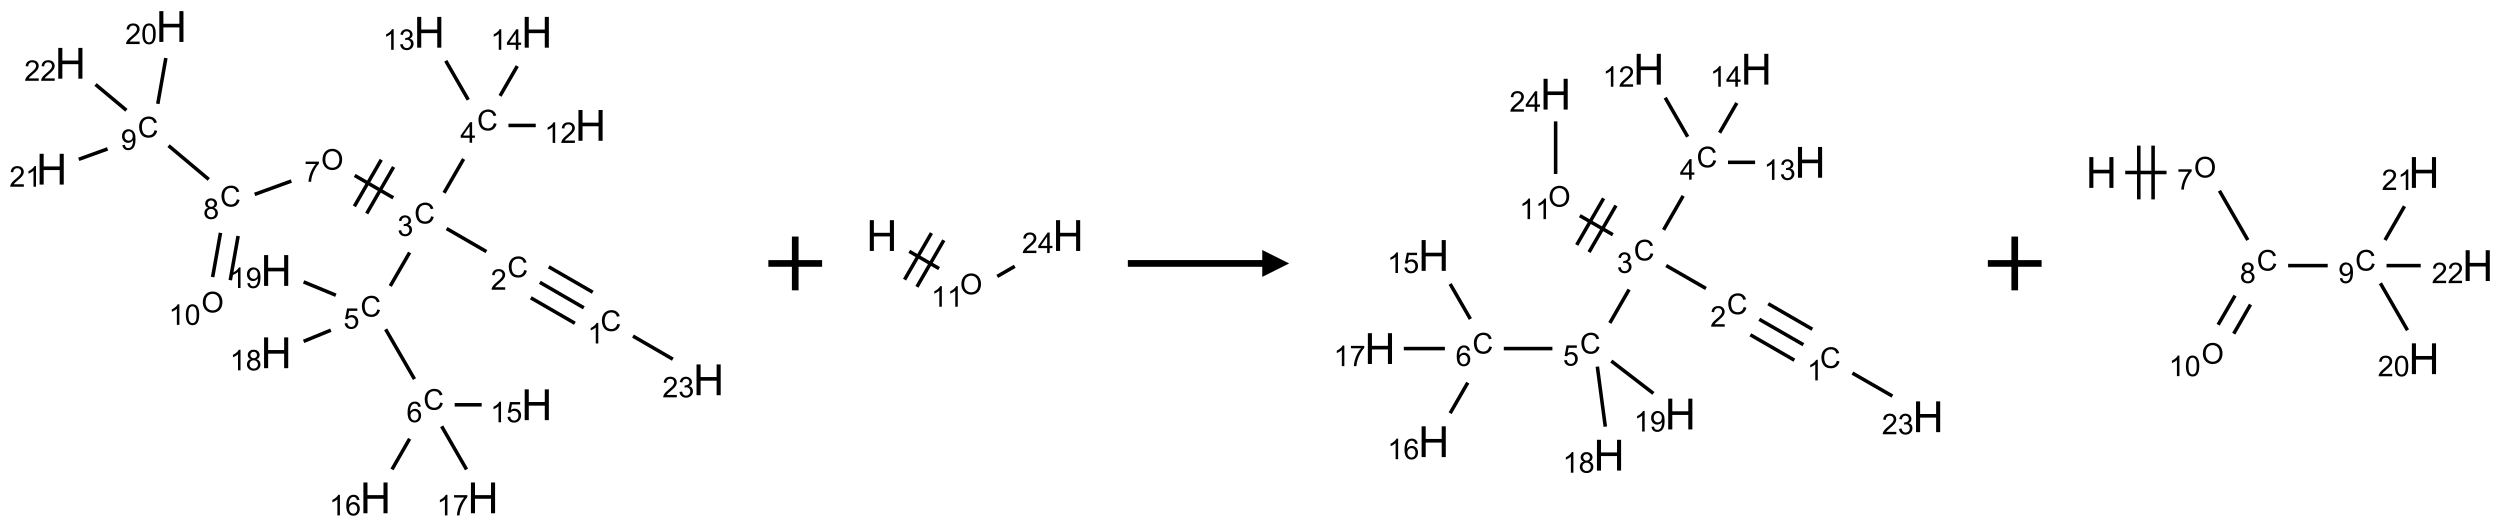 <?xml version="1.0" encoding="UTF-8"?>
<svg xmlns="http://www.w3.org/2000/svg" xmlns:xlink="http://www.w3.org/1999/xlink" width="930" height="196" viewBox="0 0 930 196">
<defs>
<g>
<g id="glyph-0-0">
<path d="M 1.332 0 L 1.332 -6.668 L 6.668 -6.668 L 6.668 0 Z M 1.5 -0.168 L 6.5 -0.168 L 6.5 -6.5 L 1.5 -6.5 Z M 1.5 -0.168 "/>
</g>
<g id="glyph-0-1">
<path d="M 6.27 -2.676 L 7.281 -2.422 C 7.07 -1.594 6.688 -0.961 6.137 -0.523 C 5.586 -0.086 4.914 0.129 4.121 0.129 C 3.297 0.129 2.629 -0.039 2.113 -0.371 C 1.598 -0.707 1.203 -1.191 0.934 -1.828 C 0.664 -2.465 0.531 -3.145 0.531 -3.875 C 0.531 -4.672 0.684 -5.363 0.988 -5.957 C 1.293 -6.547 1.723 -6.996 2.285 -7.305 C 2.844 -7.613 3.461 -7.766 4.137 -7.766 C 4.898 -7.766 5.543 -7.57 6.062 -7.184 C 6.582 -6.793 6.945 -6.246 7.152 -5.543 L 6.156 -5.309 C 5.98 -5.863 5.723 -6.266 5.387 -6.52 C 5.051 -6.773 4.625 -6.902 4.113 -6.902 C 3.527 -6.902 3.039 -6.762 2.645 -6.48 C 2.25 -6.199 1.973 -5.82 1.812 -5.348 C 1.652 -4.871 1.574 -4.383 1.574 -3.879 C 1.574 -3.23 1.668 -2.664 1.855 -2.18 C 2.047 -1.695 2.34 -1.332 2.738 -1.094 C 3.137 -0.855 3.57 -0.734 4.035 -0.734 C 4.602 -0.734 5.082 -0.898 5.473 -1.223 C 5.867 -1.551 6.133 -2.035 6.27 -2.676 Z M 6.27 -2.676 "/>
</g>
<g id="glyph-0-2">
<path d="M 3.973 0 L 3.035 0 L 3.035 -5.973 C 2.809 -5.758 2.516 -5.543 2.148 -5.328 C 1.781 -5.113 1.453 -4.953 1.16 -4.844 L 1.16 -5.75 C 1.684 -5.996 2.145 -6.297 2.535 -6.645 C 2.93 -6.996 3.207 -7.336 3.371 -7.668 L 3.973 -7.668 Z M 3.973 0 "/>
</g>
<g id="glyph-0-3">
<path d="M 5.371 -0.902 L 5.371 0 L 0.324 0 C 0.316 -0.227 0.352 -0.441 0.434 -0.652 C 0.562 -0.996 0.766 -1.332 1.051 -1.668 C 1.332 -2 1.742 -2.387 2.277 -2.824 C 3.105 -3.504 3.668 -4.043 3.957 -4.441 C 4.25 -4.84 4.395 -5.215 4.395 -5.566 C 4.395 -5.938 4.262 -6.254 3.996 -6.508 C 3.73 -6.762 3.387 -6.891 2.957 -6.891 C 2.508 -6.891 2.145 -6.754 1.875 -6.484 C 1.605 -6.215 1.469 -5.84 1.465 -5.359 L 0.5 -5.457 C 0.566 -6.176 0.812 -6.727 1.246 -7.102 C 1.676 -7.477 2.254 -7.668 2.98 -7.668 C 3.711 -7.668 4.293 -7.465 4.719 -7.059 C 5.145 -6.652 5.359 -6.148 5.359 -5.547 C 5.359 -5.242 5.297 -4.941 5.172 -4.645 C 5.047 -4.352 4.84 -4.039 4.551 -3.715 C 4.262 -3.387 3.777 -2.938 3.105 -2.371 C 2.543 -1.898 2.18 -1.578 2.02 -1.41 C 1.859 -1.242 1.73 -1.07 1.625 -0.902 Z M 5.371 -0.902 "/>
</g>
<g id="glyph-0-4">
<path d="M 0.449 -2.016 L 1.387 -2.141 C 1.492 -1.609 1.676 -1.227 1.934 -0.992 C 2.191 -0.758 2.508 -0.641 2.879 -0.641 C 3.32 -0.641 3.695 -0.793 3.996 -1.098 C 4.301 -1.402 4.453 -1.781 4.453 -2.234 C 4.453 -2.664 4.312 -3.02 4.031 -3.301 C 3.75 -3.578 3.391 -3.719 2.957 -3.719 C 2.781 -3.719 2.562 -3.684 2.297 -3.613 L 2.402 -4.438 C 2.465 -4.43 2.516 -4.426 2.551 -4.426 C 2.949 -4.426 3.312 -4.531 3.629 -4.738 C 3.949 -4.949 4.109 -5.27 4.109 -5.703 C 4.109 -6.047 3.992 -6.332 3.762 -6.559 C 3.527 -6.785 3.227 -6.895 2.859 -6.895 C 2.496 -6.895 2.191 -6.781 1.949 -6.551 C 1.707 -6.324 1.547 -5.98 1.48 -5.52 L 0.543 -5.688 C 0.656 -6.316 0.918 -6.805 1.324 -7.148 C 1.73 -7.492 2.234 -7.668 2.84 -7.668 C 3.254 -7.668 3.641 -7.578 3.988 -7.398 C 4.34 -7.219 4.609 -6.977 4.793 -6.668 C 4.98 -6.359 5.074 -6.031 5.074 -5.684 C 5.074 -5.352 4.984 -5.051 4.809 -4.781 C 4.629 -4.512 4.367 -4.297 4.02 -4.137 C 4.473 -4.031 4.824 -3.816 5.074 -3.488 C 5.324 -3.16 5.449 -2.75 5.449 -2.254 C 5.449 -1.59 5.203 -1.023 4.719 -0.559 C 4.234 -0.098 3.617 0.137 2.875 0.137 C 2.203 0.137 1.648 -0.062 1.207 -0.465 C 0.762 -0.863 0.512 -1.379 0.449 -2.016 Z M 0.449 -2.016 "/>
</g>
<g id="glyph-0-5">
<path d="M 3.449 0 L 3.449 -1.828 L 0.137 -1.828 L 0.137 -2.688 L 3.621 -7.637 L 4.387 -7.637 L 4.387 -2.688 L 5.418 -2.688 L 5.418 -1.828 L 4.387 -1.828 L 4.387 0 Z M 3.449 -2.688 L 3.449 -6.129 L 1.059 -2.688 Z M 3.449 -2.688 "/>
</g>
<g id="glyph-0-6">
<path d="M 0.441 -2 L 1.426 -2.082 C 1.5 -1.605 1.668 -1.242 1.934 -1.004 C 2.199 -0.762 2.52 -0.641 2.895 -0.641 C 3.348 -0.641 3.73 -0.812 4.043 -1.152 C 4.355 -1.492 4.512 -1.941 4.512 -2.504 C 4.512 -3.039 4.359 -3.461 4.059 -3.77 C 3.758 -4.078 3.367 -4.234 2.879 -4.234 C 2.578 -4.234 2.305 -4.164 2.062 -4.027 C 1.82 -3.891 1.629 -3.715 1.488 -3.496 L 0.609 -3.609 L 1.348 -7.531 L 5.145 -7.531 L 5.145 -6.637 L 2.098 -6.637 L 1.688 -4.582 C 2.145 -4.902 2.625 -5.062 3.129 -5.062 C 3.797 -5.062 4.359 -4.832 4.816 -4.371 C 5.277 -3.91 5.504 -3.312 5.504 -2.59 C 5.504 -1.898 5.305 -1.301 4.902 -0.797 C 4.41 -0.18 3.742 0.129 2.895 0.129 C 2.199 0.129 1.633 -0.062 1.195 -0.453 C 0.758 -0.844 0.504 -1.359 0.441 -2 Z M 0.441 -2 "/>
</g>
<g id="glyph-0-7">
<path d="M 5.309 -5.766 L 4.375 -5.691 C 4.293 -6.059 4.172 -6.328 4.02 -6.496 C 3.766 -6.762 3.453 -6.895 3.082 -6.895 C 2.785 -6.895 2.523 -6.812 2.297 -6.645 C 2 -6.43 1.77 -6.117 1.598 -5.703 C 1.43 -5.289 1.34 -4.703 1.332 -3.938 C 1.559 -4.281 1.836 -4.535 2.16 -4.703 C 2.488 -4.871 2.828 -4.953 3.188 -4.953 C 3.812 -4.953 4.344 -4.723 4.785 -4.262 C 5.223 -3.801 5.441 -3.207 5.441 -2.48 C 5.441 -2 5.34 -1.555 5.133 -1.145 C 4.926 -0.73 4.641 -0.418 4.281 -0.199 C 3.922 0.02 3.512 0.129 3.051 0.129 C 2.27 0.129 1.633 -0.156 1.141 -0.73 C 0.648 -1.305 0.402 -2.254 0.402 -3.574 C 0.402 -5.051 0.672 -6.121 1.219 -6.793 C 1.695 -7.375 2.336 -7.668 3.141 -7.668 C 3.742 -7.668 4.234 -7.5 4.617 -7.16 C 5 -6.824 5.23 -6.359 5.309 -5.766 Z M 1.48 -2.473 C 1.48 -2.152 1.547 -1.844 1.684 -1.547 C 1.82 -1.25 2.016 -1.027 2.262 -0.871 C 2.508 -0.719 2.766 -0.641 3.035 -0.641 C 3.434 -0.641 3.773 -0.801 4.059 -1.121 C 4.344 -1.441 4.484 -1.875 4.484 -2.422 C 4.484 -2.949 4.344 -3.367 4.062 -3.668 C 3.781 -3.973 3.426 -4.125 3 -4.125 C 2.578 -4.125 2.219 -3.973 1.922 -3.668 C 1.625 -3.363 1.48 -2.969 1.48 -2.473 Z M 1.48 -2.473 "/>
</g>
<g id="glyph-0-8">
<path d="M 0.504 -6.637 L 0.504 -7.535 L 5.449 -7.535 L 5.449 -6.809 C 4.961 -6.289 4.48 -5.602 4.004 -4.746 C 3.527 -3.887 3.156 -3.004 2.895 -2.098 C 2.707 -1.461 2.59 -0.762 2.535 0 L 1.574 0 C 1.582 -0.602 1.703 -1.328 1.926 -2.176 C 2.152 -3.027 2.477 -3.848 2.898 -4.637 C 3.32 -5.426 3.77 -6.094 4.246 -6.637 Z M 0.504 -6.637 "/>
</g>
<g id="glyph-0-9">
<path d="M 1.887 -4.141 C 1.496 -4.281 1.207 -4.484 1.02 -4.75 C 0.832 -5.016 0.738 -5.328 0.738 -5.699 C 0.738 -6.254 0.938 -6.719 1.34 -7.098 C 1.738 -7.477 2.27 -7.668 2.934 -7.668 C 3.598 -7.668 4.137 -7.473 4.543 -7.086 C 4.949 -6.699 5.152 -6.227 5.152 -5.672 C 5.152 -5.316 5.059 -5.008 4.871 -4.746 C 4.688 -4.484 4.406 -4.281 4.027 -4.141 C 4.496 -3.988 4.852 -3.742 5.098 -3.402 C 5.34 -3.062 5.465 -2.656 5.465 -2.184 C 5.465 -1.531 5.234 -0.98 4.77 -0.535 C 4.309 -0.09 3.703 0.129 2.949 0.129 C 2.195 0.129 1.586 -0.094 1.125 -0.539 C 0.664 -0.984 0.434 -1.543 0.434 -2.207 C 0.434 -2.703 0.559 -3.121 0.809 -3.457 C 1.062 -3.793 1.422 -4.02 1.887 -4.141 Z M 1.699 -5.73 C 1.699 -5.367 1.812 -5.074 2.047 -4.844 C 2.281 -4.613 2.582 -4.5 2.953 -4.5 C 3.312 -4.5 3.609 -4.613 3.84 -4.84 C 4.07 -5.066 4.188 -5.348 4.188 -5.676 C 4.188 -6.02 4.07 -6.309 3.832 -6.543 C 3.594 -6.777 3.297 -6.895 2.941 -6.895 C 2.586 -6.895 2.289 -6.781 2.051 -6.551 C 1.816 -6.324 1.699 -6.047 1.699 -5.73 Z M 1.395 -2.203 C 1.395 -1.938 1.461 -1.676 1.586 -1.426 C 1.711 -1.176 1.902 -0.984 2.152 -0.848 C 2.402 -0.711 2.672 -0.641 2.957 -0.641 C 3.406 -0.641 3.777 -0.785 4.066 -1.074 C 4.359 -1.363 4.504 -1.727 4.504 -2.172 C 4.504 -2.625 4.355 -2.996 4.055 -3.293 C 3.754 -3.586 3.379 -3.734 2.926 -3.734 C 2.484 -3.734 2.121 -3.59 1.832 -3.297 C 1.543 -3.004 1.395 -2.641 1.395 -2.203 Z M 1.395 -2.203 "/>
</g>
<g id="glyph-0-10">
<path d="M 0.582 -1.766 L 1.484 -1.848 C 1.562 -1.426 1.707 -1.117 1.922 -0.926 C 2.137 -0.734 2.414 -0.641 2.75 -0.641 C 3.039 -0.641 3.289 -0.707 3.508 -0.84 C 3.727 -0.973 3.902 -1.148 4.043 -1.367 C 4.18 -1.586 4.297 -1.887 4.391 -2.262 C 4.484 -2.637 4.531 -3.016 4.531 -3.406 C 4.531 -3.449 4.531 -3.512 4.527 -3.594 C 4.34 -3.297 4.082 -3.055 3.758 -2.867 C 3.434 -2.68 3.082 -2.59 2.703 -2.59 C 2.07 -2.59 1.535 -2.816 1.098 -3.277 C 0.66 -3.734 0.441 -4.34 0.441 -5.09 C 0.441 -5.863 0.672 -6.484 1.129 -6.957 C 1.586 -7.43 2.156 -7.668 2.844 -7.668 C 3.34 -7.668 3.793 -7.531 4.207 -7.266 C 4.617 -7 4.93 -6.617 5.145 -6.121 C 5.355 -5.629 5.465 -4.91 5.465 -3.973 C 5.465 -2.996 5.359 -2.223 5.145 -1.645 C 4.934 -1.066 4.617 -0.625 4.199 -0.324 C 3.781 -0.02 3.293 0.129 2.73 0.129 C 2.133 0.129 1.645 -0.035 1.266 -0.367 C 0.887 -0.699 0.66 -1.164 0.582 -1.766 Z M 4.422 -5.137 C 4.422 -5.676 4.277 -6.102 3.992 -6.418 C 3.707 -6.734 3.359 -6.891 2.957 -6.891 C 2.543 -6.891 2.18 -6.719 1.871 -6.379 C 1.562 -6.039 1.406 -5.598 1.406 -5.059 C 1.406 -4.57 1.555 -4.176 1.848 -3.871 C 2.141 -3.566 2.5 -3.418 2.934 -3.418 C 3.367 -3.418 3.723 -3.57 4.004 -3.871 C 4.281 -4.176 4.422 -4.598 4.422 -5.137 Z M 4.422 -5.137 "/>
</g>
<g id="glyph-0-11">
<path d="M 0.516 -3.719 C 0.516 -4.984 0.855 -5.977 1.535 -6.695 C 2.215 -7.414 3.094 -7.77 4.172 -7.77 C 4.875 -7.77 5.512 -7.602 6.078 -7.266 C 6.645 -6.93 7.074 -6.461 7.371 -5.855 C 7.668 -5.254 7.816 -4.57 7.816 -3.809 C 7.816 -3.035 7.66 -2.34 7.348 -1.73 C 7.035 -1.117 6.594 -0.656 6.02 -0.34 C 5.449 -0.027 4.828 0.129 4.168 0.129 C 3.449 0.129 2.805 -0.043 2.238 -0.391 C 1.672 -0.738 1.246 -1.211 0.953 -1.812 C 0.66 -2.414 0.516 -3.047 0.516 -3.719 Z M 1.559 -3.703 C 1.559 -2.781 1.805 -2.059 2.301 -1.527 C 2.793 -1 3.414 -0.734 4.16 -0.734 C 4.922 -0.734 5.547 -1 6.039 -1.535 C 6.531 -2.07 6.777 -2.828 6.777 -3.812 C 6.777 -4.434 6.672 -4.977 6.461 -5.441 C 6.25 -5.902 5.945 -6.262 5.539 -6.52 C 5.133 -6.773 4.68 -6.902 4.176 -6.902 C 3.461 -6.902 2.848 -6.656 2.332 -6.164 C 1.816 -5.672 1.559 -4.852 1.559 -3.703 Z M 1.559 -3.703 "/>
</g>
<g id="glyph-0-12">
<path d="M 0.441 -3.766 C 0.441 -4.668 0.535 -5.395 0.723 -5.945 C 0.906 -6.496 1.184 -6.922 1.551 -7.219 C 1.918 -7.516 2.375 -7.668 2.934 -7.668 C 3.344 -7.668 3.703 -7.586 4.012 -7.418 C 4.32 -7.254 4.574 -7.016 4.777 -6.707 C 4.977 -6.395 5.137 -6.016 5.25 -5.57 C 5.363 -5.125 5.422 -4.523 5.422 -3.766 C 5.422 -2.871 5.328 -2.148 5.145 -1.598 C 4.961 -1.047 4.688 -0.621 4.32 -0.32 C 3.953 -0.02 3.492 0.129 2.934 0.129 C 2.195 0.129 1.617 -0.133 1.199 -0.66 C 0.695 -1.297 0.441 -2.332 0.441 -3.766 Z M 1.406 -3.766 C 1.406 -2.512 1.555 -1.68 1.848 -1.262 C 2.141 -0.848 2.5 -0.641 2.934 -0.641 C 3.363 -0.641 3.727 -0.848 4.02 -1.266 C 4.312 -1.684 4.457 -2.516 4.457 -3.766 C 4.457 -5.023 4.312 -5.859 4.02 -6.27 C 3.727 -6.684 3.359 -6.891 2.922 -6.891 C 2.492 -6.891 2.148 -6.707 1.891 -6.344 C 1.566 -5.879 1.406 -5.02 1.406 -3.766 Z M 1.406 -3.766 "/>
</g>
<g id="glyph-1-0">
<path d="M 2 0 L 2 -10 L 10 -10 L 10 0 Z M 2.25 -0.25 L 9.75 -0.25 L 9.75 -9.75 L 2.25 -9.75 Z M 2.25 -0.25 "/>
</g>
<g id="glyph-1-1">
<path d="M 1.281 0 L 1.281 -11.453 L 2.797 -11.453 L 2.797 -6.75 L 8.75 -6.75 L 8.75 -11.453 L 10.266 -11.453 L 10.266 0 L 8.75 0 L 8.75 -5.398 L 2.797 -5.398 L 2.797 0 Z M 1.281 0 "/>
</g>
</g>
</defs>
<path fill="none" stroke-width="0.033" stroke-linecap="butt" stroke-linejoin="miter" stroke="rgb(0%, 0%, 0%)" stroke-opacity="1" stroke-miterlimit="10" d="M 4.949 2.616 L 4.54 2.379 " transform="matrix(40, 0, 0, 40, 19.221, 9.865)"/>
<path fill="none" stroke-width="0.033" stroke-linecap="butt" stroke-linejoin="miter" stroke="rgb(0%, 0%, 0%)" stroke-opacity="1" stroke-miterlimit="10" d="M 5.032 2.471 L 4.623 2.235 " transform="matrix(40, 0, 0, 40, 19.221, 9.865)"/>
<path fill="none" stroke-width="0.033" stroke-linecap="butt" stroke-linejoin="miter" stroke="rgb(0%, 0%, 0%)" stroke-opacity="1" stroke-miterlimit="10" d="M 4.866 2.76 L 4.456 2.523 " transform="matrix(40, 0, 0, 40, 19.221, 9.865)"/>
<path fill="none" stroke-width="0.033" stroke-linecap="butt" stroke-linejoin="miter" stroke="rgb(0%, 0%, 0%)" stroke-opacity="1" stroke-miterlimit="10" d="M 4.043 2.093 L 3.673 1.879 " transform="matrix(40, 0, 0, 40, 19.221, 9.865)"/>
<path fill="none" stroke-width="0.033" stroke-linecap="butt" stroke-linejoin="miter" stroke="rgb(0%, 0%, 0%)" stroke-opacity="1" stroke-miterlimit="10" d="M 3.649 1.547 L 3.831 1.232 " transform="matrix(40, 0, 0, 40, 19.221, 9.865)"/>
<path fill="none" stroke-width="0.033" stroke-linecap="butt" stroke-linejoin="miter" stroke="rgb(0%, 0%, 0%)" stroke-opacity="1" stroke-miterlimit="10" d="M 4.248 0.92 L 4.502 0.92 " transform="matrix(40, 0, 0, 40, 19.221, 9.865)"/>
<path fill="none" stroke-width="0.033" stroke-linecap="butt" stroke-linejoin="miter" stroke="rgb(0%, 0%, 0%)" stroke-opacity="1" stroke-miterlimit="10" d="M 3.874 0.681 L 3.665 0.319 " transform="matrix(40, 0, 0, 40, 19.221, 9.865)"/>
<path fill="none" stroke-width="0.033" stroke-linecap="butt" stroke-linejoin="miter" stroke="rgb(0%, 0%, 0%)" stroke-opacity="1" stroke-miterlimit="10" d="M 4.17 0.645 L 4.33 0.368 " transform="matrix(40, 0, 0, 40, 19.221, 9.865)"/>
<path fill="none" stroke-width="0.033" stroke-linecap="butt" stroke-linejoin="miter" stroke="rgb(0%, 0%, 0%)" stroke-opacity="1" stroke-miterlimit="10" d="M 3.329 2.102 L 3.149 2.413 " transform="matrix(40, 0, 0, 40, 19.221, 9.865)"/>
<path fill="none" stroke-width="0.033" stroke-linecap="butt" stroke-linejoin="miter" stroke="rgb(0%, 0%, 0%)" stroke-opacity="1" stroke-miterlimit="10" d="M 3.106 2.816 L 3.374 3.279 " transform="matrix(40, 0, 0, 40, 19.221, 9.865)"/>
<path fill="none" stroke-width="0.033" stroke-linecap="butt" stroke-linejoin="miter" stroke="rgb(0%, 0%, 0%)" stroke-opacity="1" stroke-miterlimit="10" d="M 3.748 3.518 L 3.999 3.518 " transform="matrix(40, 0, 0, 40, 19.221, 9.865)"/>
<path fill="none" stroke-width="0.033" stroke-linecap="butt" stroke-linejoin="miter" stroke="rgb(0%, 0%, 0%)" stroke-opacity="1" stroke-miterlimit="10" d="M 3.329 3.834 L 3.165 4.119 " transform="matrix(40, 0, 0, 40, 19.221, 9.865)"/>
<path fill="none" stroke-width="0.033" stroke-linecap="butt" stroke-linejoin="miter" stroke="rgb(0%, 0%, 0%)" stroke-opacity="1" stroke-miterlimit="10" d="M 3.627 3.718 L 3.858 4.119 " transform="matrix(40, 0, 0, 40, 19.221, 9.865)"/>
<path fill="none" stroke-width="0.033" stroke-linecap="butt" stroke-linejoin="miter" stroke="rgb(0%, 0%, 0%)" stroke-opacity="1" stroke-miterlimit="10" d="M 2.596 2.824 L 2.343 2.928 " transform="matrix(40, 0, 0, 40, 19.221, 9.865)"/>
<path fill="none" stroke-width="0.033" stroke-linecap="butt" stroke-linejoin="miter" stroke="rgb(0%, 0%, 0%)" stroke-opacity="1" stroke-miterlimit="10" d="M 2.643 2.499 L 2.343 2.375 " transform="matrix(40, 0, 0, 40, 19.221, 9.865)"/>
<path fill="none" stroke-width="0.033" stroke-linecap="butt" stroke-linejoin="miter" stroke="rgb(0%, 0%, 0%)" stroke-opacity="1" stroke-miterlimit="10" d="M 3.177 1.593 L 2.818 1.385 " transform="matrix(40, 0, 0, 40, 19.221, 9.865)"/>
<path fill="none" stroke-width="0.033" stroke-linecap="butt" stroke-linejoin="miter" stroke="rgb(0%, 0%, 0%)" stroke-opacity="1" stroke-miterlimit="10" d="M 3.065 1.239 L 2.815 1.672 " transform="matrix(40, 0, 0, 40, 19.221, 9.865)"/>
<path fill="none" stroke-width="0.033" stroke-linecap="butt" stroke-linejoin="miter" stroke="rgb(0%, 0%, 0%)" stroke-opacity="1" stroke-miterlimit="10" d="M 3.18 1.306 L 2.93 1.739 " transform="matrix(40, 0, 0, 40, 19.221, 9.865)"/>
<path fill="none" stroke-width="0.033" stroke-linecap="butt" stroke-linejoin="miter" stroke="rgb(0%, 0%, 0%)" stroke-opacity="1" stroke-miterlimit="10" d="M 2.229 1.437 L 1.888 1.561 " transform="matrix(40, 0, 0, 40, 19.221, 9.865)"/>
<path fill="none" stroke-width="0.033" stroke-linecap="butt" stroke-linejoin="miter" stroke="rgb(0%, 0%, 0%)" stroke-opacity="1" stroke-miterlimit="10" d="M 1.461 1.422 L 1.087 1.108 " transform="matrix(40, 0, 0, 40, 19.221, 9.865)"/>
<path fill="none" stroke-width="0.033" stroke-linecap="butt" stroke-linejoin="miter" stroke="rgb(0%, 0%, 0%)" stroke-opacity="1" stroke-miterlimit="10" d="M 0.987 0.719 L 1.062 0.293 " transform="matrix(40, 0, 0, 40, 19.221, 9.865)"/>
<path fill="none" stroke-width="0.033" stroke-linecap="butt" stroke-linejoin="miter" stroke="rgb(0%, 0%, 0%)" stroke-opacity="1" stroke-miterlimit="10" d="M 0.52 1.138 L 0.252 1.235 " transform="matrix(40, 0, 0, 40, 19.221, 9.865)"/>
<path fill="none" stroke-width="0.033" stroke-linecap="butt" stroke-linejoin="miter" stroke="rgb(0%, 0%, 0%)" stroke-opacity="1" stroke-miterlimit="10" d="M 0.695 0.779 L 0.408 0.539 " transform="matrix(40, 0, 0, 40, 19.221, 9.865)"/>
<path fill="none" stroke-width="0.033" stroke-linecap="butt" stroke-linejoin="miter" stroke="rgb(0%, 0%, 0%)" stroke-opacity="1" stroke-miterlimit="10" d="M 1.57 1.919 L 1.497 2.33 " transform="matrix(40, 0, 0, 40, 19.221, 9.865)"/>
<path fill="none" stroke-width="0.033" stroke-linecap="butt" stroke-linejoin="miter" stroke="rgb(0%, 0%, 0%)" stroke-opacity="1" stroke-miterlimit="10" d="M 1.734 1.948 L 1.661 2.359 " transform="matrix(40, 0, 0, 40, 19.221, 9.865)"/>
<path fill="none" stroke-width="0.033" stroke-linecap="butt" stroke-linejoin="miter" stroke="rgb(0%, 0%, 0%)" stroke-opacity="1" stroke-miterlimit="10" d="M 5.406 2.879 L 5.777 3.094 " transform="matrix(40, 0, 0, 40, 19.221, 9.865)"/>
<g fill="rgb(0%, 0%, 0%)" fill-opacity="1">
<use xlink:href="#glyph-0-1" x="223.367" y="123.133"/>
</g>
<g fill="rgb(0%, 0%, 0%)" fill-opacity="1">
<use xlink:href="#glyph-0-2" x="218.59" y="127.77"/>
</g>
<g fill="rgb(0%, 0%, 0%)" fill-opacity="1">
<use xlink:href="#glyph-0-1" x="188.727" y="103.133"/>
</g>
<g fill="rgb(0%, 0%, 0%)" fill-opacity="1">
<use xlink:href="#glyph-0-3" x="182.555" y="107.77"/>
</g>
<g fill="rgb(0%, 0%, 0%)" fill-opacity="1">
<use xlink:href="#glyph-0-1" x="154.086" y="83.133"/>
</g>
<g fill="rgb(0%, 0%, 0%)" fill-opacity="1">
<use xlink:href="#glyph-0-4" x="147.836" y="87.77"/>
</g>
<g fill="rgb(0%, 0%, 0%)" fill-opacity="1">
<use xlink:href="#glyph-0-1" x="177.461" y="48.492"/>
</g>
<g fill="rgb(0%, 0%, 0%)" fill-opacity="1">
<use xlink:href="#glyph-0-5" x="171.242" y="53.098"/>
</g>
<g fill="rgb(0%, 0%, 0%)" fill-opacity="1">
<use xlink:href="#glyph-1-1" x="213.906" y="52.375"/>
</g>
<g fill="rgb(0%, 0%, 0%)" fill-opacity="1">
<use xlink:href="#glyph-0-2" x="202.551" y="53.168"/>
<use xlink:href="#glyph-0-3" x="208.483" y="53.168"/>
</g>
<g fill="rgb(0%, 0%, 0%)" fill-opacity="1">
<use xlink:href="#glyph-1-1" x="153.906" y="17.734"/>
</g>
<g fill="rgb(0%, 0%, 0%)" fill-opacity="1">
<use xlink:href="#glyph-0-2" x="142.473" y="18.527"/>
<use xlink:href="#glyph-0-4" x="148.405" y="18.527"/>
</g>
<g fill="rgb(0%, 0%, 0%)" fill-opacity="1">
<use xlink:href="#glyph-1-1" x="193.906" y="17.734"/>
</g>
<g fill="rgb(0%, 0%, 0%)" fill-opacity="1">
<use xlink:href="#glyph-0-2" x="182.504" y="18.527"/>
<use xlink:href="#glyph-0-5" x="188.436" y="18.527"/>
</g>
<g fill="rgb(0%, 0%, 0%)" fill-opacity="1">
<use xlink:href="#glyph-0-1" x="134.086" y="117.773"/>
</g>
<g fill="rgb(0%, 0%, 0%)" fill-opacity="1">
<use xlink:href="#glyph-0-6" x="127.777" y="122.277"/>
</g>
<g fill="rgb(0%, 0%, 0%)" fill-opacity="1">
<use xlink:href="#glyph-0-1" x="157.461" y="152.414"/>
</g>
<g fill="rgb(0%, 0%, 0%)" fill-opacity="1">
<use xlink:href="#glyph-0-7" x="151.215" y="157.051"/>
</g>
<g fill="rgb(0%, 0%, 0%)" fill-opacity="1">
<use xlink:href="#glyph-1-1" x="193.906" y="156.297"/>
</g>
<g fill="rgb(0%, 0%, 0%)" fill-opacity="1">
<use xlink:href="#glyph-0-2" x="182.414" y="157.09"/>
<use xlink:href="#glyph-0-6" x="188.346" y="157.09"/>
</g>
<g fill="rgb(0%, 0%, 0%)" fill-opacity="1">
<use xlink:href="#glyph-1-1" x="133.906" y="190.938"/>
</g>
<g fill="rgb(0%, 0%, 0%)" fill-opacity="1">
<use xlink:href="#glyph-0-2" x="122.477" y="191.73"/>
<use xlink:href="#glyph-0-7" x="128.409" y="191.73"/>
</g>
<g fill="rgb(0%, 0%, 0%)" fill-opacity="1">
<use xlink:href="#glyph-1-1" x="173.906" y="190.938"/>
</g>
<g fill="rgb(0%, 0%, 0%)" fill-opacity="1">
<use xlink:href="#glyph-0-2" x="162.473" y="191.73"/>
<use xlink:href="#glyph-0-8" x="168.405" y="191.73"/>
</g>
<g fill="rgb(0%, 0%, 0%)" fill-opacity="1">
<use xlink:href="#glyph-1-1" x="96.953" y="136.965"/>
</g>
<g fill="rgb(0%, 0%, 0%)" fill-opacity="1">
<use xlink:href="#glyph-0-2" x="85.5" y="137.758"/>
<use xlink:href="#glyph-0-9" x="91.432" y="137.758"/>
</g>
<g fill="rgb(0%, 0%, 0%)" fill-opacity="1">
<use xlink:href="#glyph-1-1" x="96.953" y="106.348"/>
</g>
<g fill="rgb(0%, 0%, 0%)" fill-opacity="1">
<use xlink:href="#glyph-0-2" x="85.5" y="107.141"/>
<use xlink:href="#glyph-0-10" x="91.432" y="107.141"/>
</g>
<g fill="rgb(0%, 0%, 0%)" fill-opacity="1">
<use xlink:href="#glyph-0-11" x="119.461" y="63.137"/>
</g>
<g fill="rgb(0%, 0%, 0%)" fill-opacity="1">
<use xlink:href="#glyph-0-8" x="113.191" y="67.641"/>
</g>
<g fill="rgb(0%, 0%, 0%)" fill-opacity="1">
<use xlink:href="#glyph-0-1" x="81.859" y="76.812"/>
</g>
<g fill="rgb(0%, 0%, 0%)" fill-opacity="1">
<use xlink:href="#glyph-0-9" x="75.59" y="81.449"/>
</g>
<g fill="rgb(0%, 0%, 0%)" fill-opacity="1">
<use xlink:href="#glyph-0-1" x="51.215" y="51.102"/>
</g>
<g fill="rgb(0%, 0%, 0%)" fill-opacity="1">
<use xlink:href="#glyph-0-10" x="44.949" y="55.738"/>
</g>
<g fill="rgb(0%, 0%, 0%)" fill-opacity="1">
<use xlink:href="#glyph-1-1" x="57.98" y="15.594"/>
</g>
<g fill="rgb(0%, 0%, 0%)" fill-opacity="1">
<use xlink:href="#glyph-0-3" x="46.574" y="16.387"/>
<use xlink:href="#glyph-0-12" x="52.507" y="16.387"/>
</g>
<g fill="rgb(0%, 0%, 0%)" fill-opacity="1">
<use xlink:href="#glyph-1-1" x="13.449" y="68.664"/>
</g>
<g fill="rgb(0%, 0%, 0%)" fill-opacity="1">
<use xlink:href="#glyph-0-3" x="3.488" y="69.457"/>
<use xlink:href="#glyph-0-2" x="9.421" y="69.457"/>
</g>
<g fill="rgb(0%, 0%, 0%)" fill-opacity="1">
<use xlink:href="#glyph-1-1" x="20.395" y="29.273"/>
</g>
<g fill="rgb(0%, 0%, 0%)" fill-opacity="1">
<use xlink:href="#glyph-0-3" x="9.039" y="30.066"/>
<use xlink:href="#glyph-0-3" x="14.971" y="30.066"/>
</g>
<g fill="rgb(0%, 0%, 0%)" fill-opacity="1">
<use xlink:href="#glyph-0-11" x="74.926" y="116.211"/>
</g>
<g fill="rgb(0%, 0%, 0%)" fill-opacity="1">
<use xlink:href="#glyph-0-2" x="62.754" y="120.844"/>
<use xlink:href="#glyph-0-12" x="68.686" y="120.844"/>
</g>
<g fill="rgb(0%, 0%, 0%)" fill-opacity="1">
<use xlink:href="#glyph-1-1" x="257.828" y="147.016"/>
</g>
<g fill="rgb(0%, 0%, 0%)" fill-opacity="1">
<use xlink:href="#glyph-0-3" x="246.398" y="147.809"/>
<use xlink:href="#glyph-0-4" x="252.331" y="147.809"/>
</g>
<path fill="none" stroke-width="0.062" stroke-linecap="butt" stroke-linejoin="miter" stroke="rgb(0%, 0%, 0%)" stroke-opacity="1" stroke-miterlimit="10" d="M 0 0 L 0.5 0 M 0.25 -0.25 L 0.25 0.25 " transform="matrix(40, 0, 0, 40, 285.826, 98)"/>
<path fill="none" stroke-width="0.033" stroke-linecap="butt" stroke-linejoin="miter" stroke="rgb(0%, 0%, 0%)" stroke-opacity="1" stroke-miterlimit="10" d="M 0.255 0.147 L 0.532 0.307 " transform="matrix(40, 0, 0, 40, 328.053, 87.623)"/>
<path fill="none" stroke-width="0.033" stroke-linecap="butt" stroke-linejoin="miter" stroke="rgb(0%, 0%, 0%)" stroke-opacity="1" stroke-miterlimit="10" d="M 0.326 0.477 L 0.576 0.044 " transform="matrix(40, 0, 0, 40, 328.053, 87.623)"/>
<path fill="none" stroke-width="0.033" stroke-linecap="butt" stroke-linejoin="miter" stroke="rgb(0%, 0%, 0%)" stroke-opacity="1" stroke-miterlimit="10" d="M 0.211 0.41 L 0.461 -0.023 " transform="matrix(40, 0, 0, 40, 328.053, 87.623)"/>
<path fill="none" stroke-width="0.033" stroke-linecap="butt" stroke-linejoin="miter" stroke="rgb(0%, 0%, 0%)" stroke-opacity="1" stroke-miterlimit="10" d="M 1.073 0.38 L 1.236 0.286 " transform="matrix(40, 0, 0, 40, 328.053, 87.623)"/>
<g fill="rgb(0%, 0%, 0%)" fill-opacity="1">
<use xlink:href="#glyph-1-1" x="322.281" y="93.352"/>
</g>
<g fill="rgb(0%, 0%, 0%)" fill-opacity="1">
<use xlink:href="#glyph-0-11" x="357.117" y="109.473"/>
</g>
<g fill="rgb(0%, 0%, 0%)" fill-opacity="1">
<use xlink:href="#glyph-0-2" x="346.391" y="114.105"/>
<use xlink:href="#glyph-0-2" x="352.323" y="114.105"/>
</g>
<g fill="rgb(0%, 0%, 0%)" fill-opacity="1">
<use xlink:href="#glyph-1-1" x="391.562" y="93.352"/>
</g>
<g fill="rgb(0%, 0%, 0%)" fill-opacity="1">
<use xlink:href="#glyph-0-3" x="380.16" y="94.145"/>
<use xlink:href="#glyph-0-5" x="386.092" y="94.145"/>
</g>
<path fill-rule="nonzero" fill="rgb(0%, 0%, 0%)" fill-opacity="1" d="M 419.559 99.25 L 469.559 99.25 L 469.559 103 L 479.559 98 L 469.559 93 L 469.559 96.75 L 419.559 96.75 "/>
<path fill="none" stroke-width="0.033" stroke-linecap="butt" stroke-linejoin="miter" stroke="rgb(0%, 0%, 0%)" stroke-opacity="1" stroke-miterlimit="10" d="M 3.938 2.562 L 3.528 2.326 " transform="matrix(40, 0, 0, 40, 513.334, 25.748)"/>
<path fill="none" stroke-width="0.033" stroke-linecap="butt" stroke-linejoin="miter" stroke="rgb(0%, 0%, 0%)" stroke-opacity="1" stroke-miterlimit="10" d="M 4.021 2.418 L 3.611 2.181 " transform="matrix(40, 0, 0, 40, 513.334, 25.748)"/>
<path fill="none" stroke-width="0.033" stroke-linecap="butt" stroke-linejoin="miter" stroke="rgb(0%, 0%, 0%)" stroke-opacity="1" stroke-miterlimit="10" d="M 3.854 2.706 L 3.445 2.47 " transform="matrix(40, 0, 0, 40, 513.334, 25.748)"/>
<path fill="none" stroke-width="0.033" stroke-linecap="butt" stroke-linejoin="miter" stroke="rgb(0%, 0%, 0%)" stroke-opacity="1" stroke-miterlimit="10" d="M 3.032 2.039 L 2.662 1.826 " transform="matrix(40, 0, 0, 40, 513.334, 25.748)"/>
<path fill="none" stroke-width="0.033" stroke-linecap="butt" stroke-linejoin="miter" stroke="rgb(0%, 0%, 0%)" stroke-opacity="1" stroke-miterlimit="10" d="M 2.638 1.494 L 2.82 1.178 " transform="matrix(40, 0, 0, 40, 513.334, 25.748)"/>
<path fill="none" stroke-width="0.033" stroke-linecap="butt" stroke-linejoin="miter" stroke="rgb(0%, 0%, 0%)" stroke-opacity="1" stroke-miterlimit="10" d="M 2.862 0.628 L 2.653 0.265 " transform="matrix(40, 0, 0, 40, 513.334, 25.748)"/>
<path fill="none" stroke-width="0.033" stroke-linecap="butt" stroke-linejoin="miter" stroke="rgb(0%, 0%, 0%)" stroke-opacity="1" stroke-miterlimit="10" d="M 3.237 0.866 L 3.489 0.866 " transform="matrix(40, 0, 0, 40, 513.334, 25.748)"/>
<path fill="none" stroke-width="0.033" stroke-linecap="butt" stroke-linejoin="miter" stroke="rgb(0%, 0%, 0%)" stroke-opacity="1" stroke-miterlimit="10" d="M 3.159 0.591 L 3.319 0.314 " transform="matrix(40, 0, 0, 40, 513.334, 25.748)"/>
<path fill="none" stroke-width="0.033" stroke-linecap="butt" stroke-linejoin="miter" stroke="rgb(0%, 0%, 0%)" stroke-opacity="1" stroke-miterlimit="10" d="M 2.317 2.049 L 2.138 2.36 " transform="matrix(40, 0, 0, 40, 513.334, 25.748)"/>
<path fill="none" stroke-width="0.033" stroke-linecap="butt" stroke-linejoin="miter" stroke="rgb(0%, 0%, 0%)" stroke-opacity="1" stroke-miterlimit="10" d="M 1.604 2.598 L 1.152 2.598 " transform="matrix(40, 0, 0, 40, 513.334, 25.748)"/>
<path fill="none" stroke-width="0.033" stroke-linecap="butt" stroke-linejoin="miter" stroke="rgb(0%, 0%, 0%)" stroke-opacity="1" stroke-miterlimit="10" d="M 0.841 2.323 L 0.653 1.997 " transform="matrix(40, 0, 0, 40, 513.334, 25.748)"/>
<path fill="none" stroke-width="0.033" stroke-linecap="butt" stroke-linejoin="miter" stroke="rgb(0%, 0%, 0%)" stroke-opacity="1" stroke-miterlimit="10" d="M 0.817 2.915 L 0.653 3.199 " transform="matrix(40, 0, 0, 40, 513.334, 25.748)"/>
<path fill="none" stroke-width="0.033" stroke-linecap="butt" stroke-linejoin="miter" stroke="rgb(0%, 0%, 0%)" stroke-opacity="1" stroke-miterlimit="10" d="M 0.604 2.598 L 0.222 2.598 " transform="matrix(40, 0, 0, 40, 513.334, 25.748)"/>
<path fill="none" stroke-width="0.033" stroke-linecap="butt" stroke-linejoin="miter" stroke="rgb(0%, 0%, 0%)" stroke-opacity="1" stroke-miterlimit="10" d="M 2.022 2.766 L 2.096 3.324 " transform="matrix(40, 0, 0, 40, 513.334, 25.748)"/>
<path fill="none" stroke-width="0.033" stroke-linecap="butt" stroke-linejoin="miter" stroke="rgb(0%, 0%, 0%)" stroke-opacity="1" stroke-miterlimit="10" d="M 2.152 2.714 L 2.543 3.015 " transform="matrix(40, 0, 0, 40, 513.334, 25.748)"/>
<path fill="none" stroke-width="0.033" stroke-linecap="butt" stroke-linejoin="miter" stroke="rgb(0%, 0%, 0%)" stroke-opacity="1" stroke-miterlimit="10" d="M 2.166 1.539 L 1.859 1.362 " transform="matrix(40, 0, 0, 40, 513.334, 25.748)"/>
<path fill="none" stroke-width="0.033" stroke-linecap="butt" stroke-linejoin="miter" stroke="rgb(0%, 0%, 0%)" stroke-opacity="1" stroke-miterlimit="10" d="M 2.08 1.201 L 1.83 1.634 " transform="matrix(40, 0, 0, 40, 513.334, 25.748)"/>
<path fill="none" stroke-width="0.033" stroke-linecap="butt" stroke-linejoin="miter" stroke="rgb(0%, 0%, 0%)" stroke-opacity="1" stroke-miterlimit="10" d="M 2.195 1.268 L 1.945 1.701 " transform="matrix(40, 0, 0, 40, 513.334, 25.748)"/>
<path fill="none" stroke-width="0.033" stroke-linecap="butt" stroke-linejoin="miter" stroke="rgb(0%, 0%, 0%)" stroke-opacity="1" stroke-miterlimit="10" d="M 1.634 0.974 L 1.634 0.485 " transform="matrix(40, 0, 0, 40, 513.334, 25.748)"/>
<path fill="none" stroke-width="0.033" stroke-linecap="butt" stroke-linejoin="miter" stroke="rgb(0%, 0%, 0%)" stroke-opacity="1" stroke-miterlimit="10" d="M 4.394 2.826 L 4.766 3.04 " transform="matrix(40, 0, 0, 40, 513.334, 25.748)"/>
<g fill="rgb(0%, 0%, 0%)" fill-opacity="1">
<use xlink:href="#glyph-0-1" x="677.023" y="136.875"/>
</g>
<g fill="rgb(0%, 0%, 0%)" fill-opacity="1">
<use xlink:href="#glyph-0-2" x="672.246" y="141.512"/>
</g>
<g fill="rgb(0%, 0%, 0%)" fill-opacity="1">
<use xlink:href="#glyph-0-1" x="642.383" y="116.875"/>
</g>
<g fill="rgb(0%, 0%, 0%)" fill-opacity="1">
<use xlink:href="#glyph-0-3" x="636.211" y="121.512"/>
</g>
<g fill="rgb(0%, 0%, 0%)" fill-opacity="1">
<use xlink:href="#glyph-0-1" x="607.742" y="96.875"/>
</g>
<g fill="rgb(0%, 0%, 0%)" fill-opacity="1">
<use xlink:href="#glyph-0-4" x="601.488" y="101.512"/>
</g>
<g fill="rgb(0%, 0%, 0%)" fill-opacity="1">
<use xlink:href="#glyph-0-1" x="631.117" y="62.234"/>
</g>
<g fill="rgb(0%, 0%, 0%)" fill-opacity="1">
<use xlink:href="#glyph-0-5" x="624.895" y="66.84"/>
</g>
<g fill="rgb(0%, 0%, 0%)" fill-opacity="1">
<use xlink:href="#glyph-1-1" x="607.562" y="31.477"/>
</g>
<g fill="rgb(0%, 0%, 0%)" fill-opacity="1">
<use xlink:href="#glyph-0-2" x="596.203" y="32.27"/>
<use xlink:href="#glyph-0-3" x="602.135" y="32.27"/>
</g>
<g fill="rgb(0%, 0%, 0%)" fill-opacity="1">
<use xlink:href="#glyph-1-1" x="667.562" y="66.117"/>
</g>
<g fill="rgb(0%, 0%, 0%)" fill-opacity="1">
<use xlink:href="#glyph-0-2" x="656.125" y="66.91"/>
<use xlink:href="#glyph-0-4" x="662.057" y="66.91"/>
</g>
<g fill="rgb(0%, 0%, 0%)" fill-opacity="1">
<use xlink:href="#glyph-1-1" x="647.562" y="31.477"/>
</g>
<g fill="rgb(0%, 0%, 0%)" fill-opacity="1">
<use xlink:href="#glyph-0-2" x="636.156" y="32.27"/>
<use xlink:href="#glyph-0-5" x="642.089" y="32.27"/>
</g>
<g fill="rgb(0%, 0%, 0%)" fill-opacity="1">
<use xlink:href="#glyph-0-1" x="587.742" y="131.516"/>
</g>
<g fill="rgb(0%, 0%, 0%)" fill-opacity="1">
<use xlink:href="#glyph-0-6" x="581.43" y="136.02"/>
</g>
<g fill="rgb(0%, 0%, 0%)" fill-opacity="1">
<use xlink:href="#glyph-0-1" x="547.742" y="131.516"/>
</g>
<g fill="rgb(0%, 0%, 0%)" fill-opacity="1">
<use xlink:href="#glyph-0-7" x="541.496" y="136.152"/>
</g>
<g fill="rgb(0%, 0%, 0%)" fill-opacity="1">
<use xlink:href="#glyph-1-1" x="527.562" y="100.758"/>
</g>
<g fill="rgb(0%, 0%, 0%)" fill-opacity="1">
<use xlink:href="#glyph-0-2" x="516.07" y="101.551"/>
<use xlink:href="#glyph-0-6" x="522.003" y="101.551"/>
</g>
<g fill="rgb(0%, 0%, 0%)" fill-opacity="1">
<use xlink:href="#glyph-1-1" x="527.562" y="170.039"/>
</g>
<g fill="rgb(0%, 0%, 0%)" fill-opacity="1">
<use xlink:href="#glyph-0-2" x="516.133" y="170.832"/>
<use xlink:href="#glyph-0-7" x="522.065" y="170.832"/>
</g>
<g fill="rgb(0%, 0%, 0%)" fill-opacity="1">
<use xlink:href="#glyph-1-1" x="507.562" y="135.398"/>
</g>
<g fill="rgb(0%, 0%, 0%)" fill-opacity="1">
<use xlink:href="#glyph-0-2" x="496.125" y="136.191"/>
<use xlink:href="#glyph-0-8" x="502.057" y="136.191"/>
</g>
<g fill="rgb(0%, 0%, 0%)" fill-opacity="1">
<use xlink:href="#glyph-1-1" x="592.781" y="175.055"/>
</g>
<g fill="rgb(0%, 0%, 0%)" fill-opacity="1">
<use xlink:href="#glyph-0-2" x="581.332" y="175.848"/>
<use xlink:href="#glyph-0-9" x="587.264" y="175.848"/>
</g>
<g fill="rgb(0%, 0%, 0%)" fill-opacity="1">
<use xlink:href="#glyph-1-1" x="619.297" y="159.75"/>
</g>
<g fill="rgb(0%, 0%, 0%)" fill-opacity="1">
<use xlink:href="#glyph-0-2" x="607.844" y="160.543"/>
<use xlink:href="#glyph-0-10" x="613.776" y="160.543"/>
</g>
<g fill="rgb(0%, 0%, 0%)" fill-opacity="1">
<use xlink:href="#glyph-0-11" x="575.938" y="76.879"/>
</g>
<g fill="rgb(0%, 0%, 0%)" fill-opacity="1">
<use xlink:href="#glyph-0-2" x="565.211" y="81.512"/>
<use xlink:href="#glyph-0-2" x="571.143" y="81.512"/>
</g>
<g fill="rgb(0%, 0%, 0%)" fill-opacity="1">
<use xlink:href="#glyph-1-1" x="572.922" y="40.758"/>
</g>
<g fill="rgb(0%, 0%, 0%)" fill-opacity="1">
<use xlink:href="#glyph-0-3" x="561.52" y="41.551"/>
<use xlink:href="#glyph-0-5" x="567.452" y="41.551"/>
</g>
<g fill="rgb(0%, 0%, 0%)" fill-opacity="1">
<use xlink:href="#glyph-1-1" x="711.484" y="160.758"/>
</g>
<g fill="rgb(0%, 0%, 0%)" fill-opacity="1">
<use xlink:href="#glyph-0-3" x="700.051" y="161.551"/>
<use xlink:href="#glyph-0-4" x="705.983" y="161.551"/>
</g>
<path fill="none" stroke-width="0.062" stroke-linecap="butt" stroke-linejoin="miter" stroke="rgb(0%, 0%, 0%)" stroke-opacity="1" stroke-miterlimit="10" d="M 0 0 L 0.5 0 M 0.25 -0.25 L 0.25 0.25 " transform="matrix(40, 0, 0, 40, 739.482, 98)"/>
<path fill="none" stroke-width="0.033" stroke-linecap="butt" stroke-linejoin="miter" stroke="rgb(0%, 0%, 0%)" stroke-opacity="1" stroke-miterlimit="10" d="M 0.222 -0 L 0.606 -0 " transform="matrix(40, 0, 0, 40, 781.709, 64.168)"/>
<path fill="none" stroke-width="0.033" stroke-linecap="butt" stroke-linejoin="miter" stroke="rgb(0%, 0%, 0%)" stroke-opacity="1" stroke-miterlimit="10" d="M 0.481 0.25 L 0.481 -0.25 " transform="matrix(40, 0, 0, 40, 781.709, 64.168)"/>
<path fill="none" stroke-width="0.033" stroke-linecap="butt" stroke-linejoin="miter" stroke="rgb(0%, 0%, 0%)" stroke-opacity="1" stroke-miterlimit="10" d="M 0.348 0.25 L 0.348 -0.25 " transform="matrix(40, 0, 0, 40, 781.709, 64.168)"/>
<path fill="none" stroke-width="0.033" stroke-linecap="butt" stroke-linejoin="miter" stroke="rgb(0%, 0%, 0%)" stroke-opacity="1" stroke-miterlimit="10" d="M 1.098 0.17 L 1.362 0.628 " transform="matrix(40, 0, 0, 40, 781.709, 64.168)"/>
<path fill="none" stroke-width="0.033" stroke-linecap="butt" stroke-linejoin="miter" stroke="rgb(0%, 0%, 0%)" stroke-opacity="1" stroke-miterlimit="10" d="M 1.737 0.866 L 2.105 0.866 " transform="matrix(40, 0, 0, 40, 781.709, 64.168)"/>
<path fill="none" stroke-width="0.033" stroke-linecap="butt" stroke-linejoin="miter" stroke="rgb(0%, 0%, 0%)" stroke-opacity="1" stroke-miterlimit="10" d="M 2.595 1.03 L 2.847 1.467 " transform="matrix(40, 0, 0, 40, 781.709, 64.168)"/>
<path fill="none" stroke-width="0.033" stroke-linecap="butt" stroke-linejoin="miter" stroke="rgb(0%, 0%, 0%)" stroke-opacity="1" stroke-miterlimit="10" d="M 2.638 0.628 L 2.819 0.314 " transform="matrix(40, 0, 0, 40, 781.709, 64.168)"/>
<path fill="none" stroke-width="0.033" stroke-linecap="butt" stroke-linejoin="miter" stroke="rgb(0%, 0%, 0%)" stroke-opacity="1" stroke-miterlimit="10" d="M 2.652 0.866 L 2.97 0.866 " transform="matrix(40, 0, 0, 40, 781.709, 64.168)"/>
<path fill="none" stroke-width="0.033" stroke-linecap="butt" stroke-linejoin="miter" stroke="rgb(0%, 0%, 0%)" stroke-opacity="1" stroke-miterlimit="10" d="M 1.243 1.145 L 1.086 1.416 " transform="matrix(40, 0, 0, 40, 781.709, 64.168)"/>
<path fill="none" stroke-width="0.033" stroke-linecap="butt" stroke-linejoin="miter" stroke="rgb(0%, 0%, 0%)" stroke-opacity="1" stroke-miterlimit="10" d="M 1.387 1.228 L 1.231 1.499 " transform="matrix(40, 0, 0, 40, 781.709, 64.168)"/>
<g fill="rgb(0%, 0%, 0%)" fill-opacity="1">
<use xlink:href="#glyph-1-1" x="775.938" y="69.895"/>
</g>
<g fill="rgb(0%, 0%, 0%)" fill-opacity="1">
<use xlink:href="#glyph-0-11" x="816.133" y="66.016"/>
</g>
<g fill="rgb(0%, 0%, 0%)" fill-opacity="1">
<use xlink:href="#glyph-0-8" x="809.863" y="70.52"/>
</g>
<g fill="rgb(0%, 0%, 0%)" fill-opacity="1">
<use xlink:href="#glyph-0-1" x="839.492" y="100.652"/>
</g>
<g fill="rgb(0%, 0%, 0%)" fill-opacity="1">
<use xlink:href="#glyph-0-9" x="833.223" y="105.289"/>
</g>
<g fill="rgb(0%, 0%, 0%)" fill-opacity="1">
<use xlink:href="#glyph-0-1" x="876.117" y="100.652"/>
</g>
<g fill="rgb(0%, 0%, 0%)" fill-opacity="1">
<use xlink:href="#glyph-0-10" x="869.848" y="105.289"/>
</g>
<g fill="rgb(0%, 0%, 0%)" fill-opacity="1">
<use xlink:href="#glyph-1-1" x="895.938" y="139.176"/>
</g>
<g fill="rgb(0%, 0%, 0%)" fill-opacity="1">
<use xlink:href="#glyph-0-3" x="884.531" y="139.969"/>
<use xlink:href="#glyph-0-12" x="890.464" y="139.969"/>
</g>
<g fill="rgb(0%, 0%, 0%)" fill-opacity="1">
<use xlink:href="#glyph-1-1" x="895.938" y="69.895"/>
</g>
<g fill="rgb(0%, 0%, 0%)" fill-opacity="1">
<use xlink:href="#glyph-0-3" x="885.977" y="70.688"/>
<use xlink:href="#glyph-0-2" x="891.909" y="70.688"/>
</g>
<g fill="rgb(0%, 0%, 0%)" fill-opacity="1">
<use xlink:href="#glyph-1-1" x="915.938" y="104.535"/>
</g>
<g fill="rgb(0%, 0%, 0%)" fill-opacity="1">
<use xlink:href="#glyph-0-3" x="904.582" y="105.328"/>
<use xlink:href="#glyph-0-3" x="910.514" y="105.328"/>
</g>
<g fill="rgb(0%, 0%, 0%)" fill-opacity="1">
<use xlink:href="#glyph-0-11" x="818.953" y="135.297"/>
</g>
<g fill="rgb(0%, 0%, 0%)" fill-opacity="1">
<use xlink:href="#glyph-0-2" x="806.781" y="139.93"/>
<use xlink:href="#glyph-0-12" x="812.714" y="139.93"/>
</g>
</svg>
